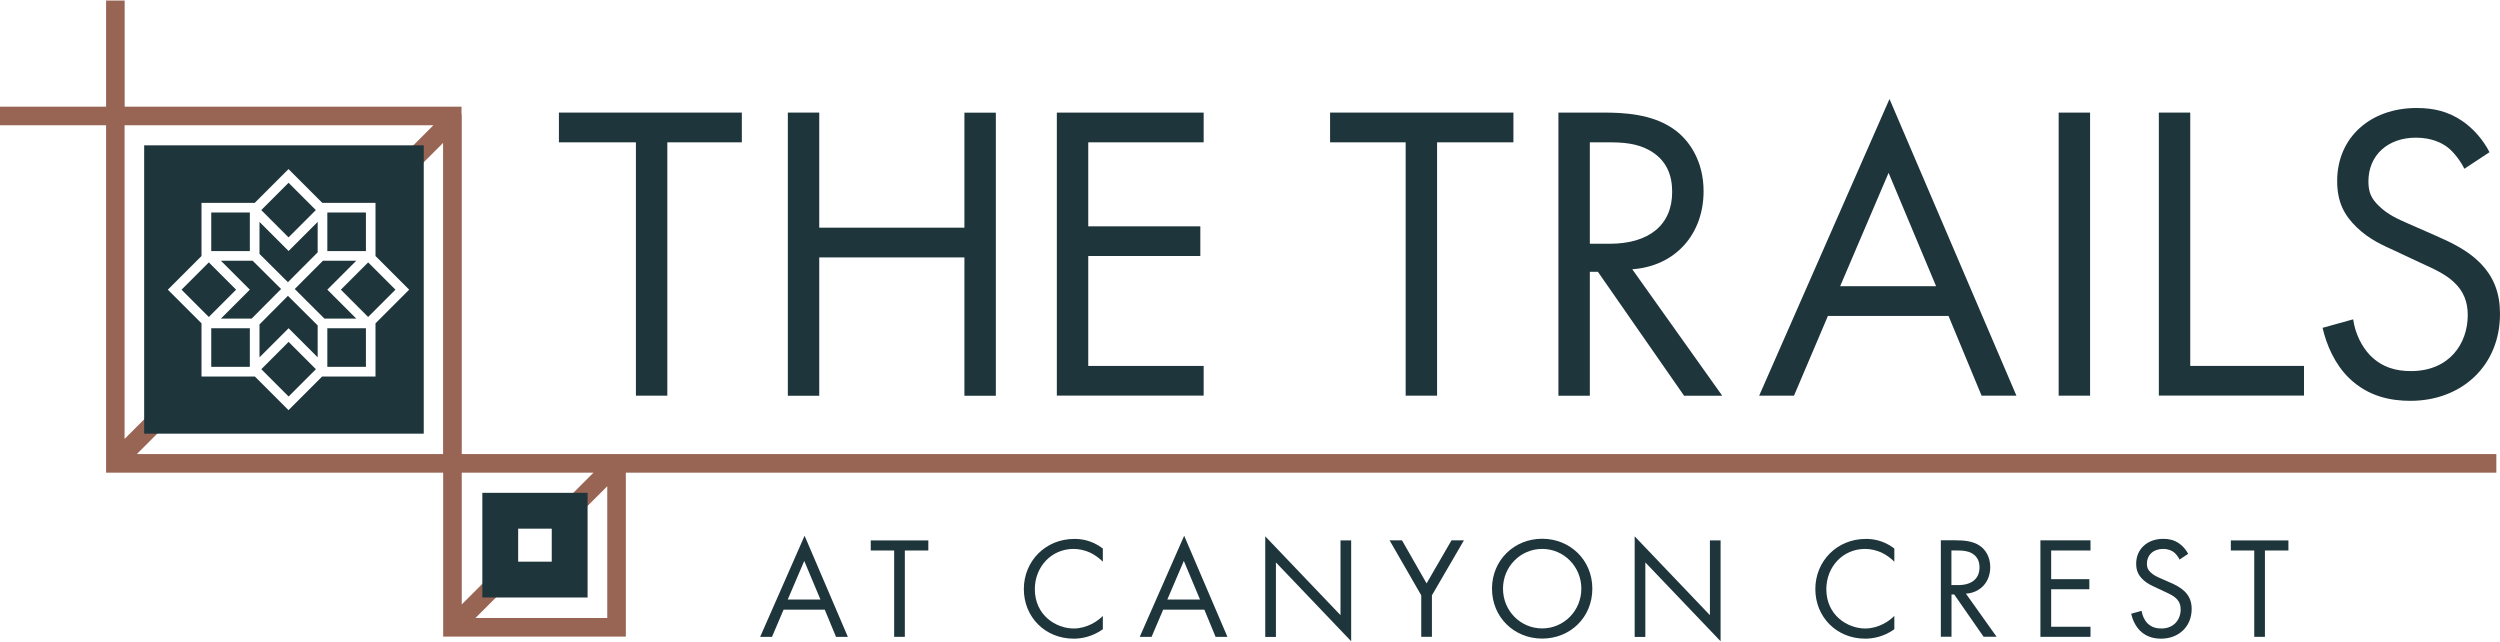 <?xml version="1.0" encoding="UTF-8"?>
<svg id="logos" xmlns="http://www.w3.org/2000/svg" viewBox="0 0 300 77">
  <defs>
    <style>
      .cls-1 {
        fill: #986453;
      }

      .cls-1, .cls-2 {
        stroke-width: 0px;
      }

      .cls-2 {
        fill: #1e353b;
      }
    </style>
  </defs>
  <g>
    <path class="cls-2" d="M80.08,17.08v30.4h-3.77v-30.4h-9.24v-3.57h21.95v3.57h-8.93Z"/>
    <path class="cls-2" d="M98.31,27.32h17.42v-13.8h3.77v33.97h-3.77v-16.6h-17.42v16.6h-3.77V13.51h3.77v13.8Z"/>
    <path class="cls-2" d="M144.44,17.08h-13.85v10.08h13.45v3.56h-13.45v13.19h13.85v3.56h-17.62V13.51h17.62v3.57Z"/>
    <path class="cls-2" d="M172.45,17.08v30.4h-3.77v-30.4h-9.07v-3.57h22v3.57h-9.16Z"/>
    <path class="cls-2" d="M192.46,13.51c2.29,0,5.7.15,8.25,1.89,1.99,1.32,3.72,3.92,3.72,7.54,0,5.19-3.41,9.01-8.56,9.37l10.8,15.18h-4.58l-10.34-14.87h-.97v14.87h-3.77V13.51h5.45ZM190.78,29.25h2.39c4.69,0,7.49-2.24,7.49-6.21,0-1.88-.56-3.77-2.7-4.99-1.53-.87-3.26-.97-4.89-.97h-2.29v12.17Z"/>
    <path class="cls-2" d="M233.81,37.91h-14.46l-4.07,9.57h-4.18l15.64-35.6,15.23,35.6h-4.18l-3.97-9.57ZM232.33,34.34l-5.7-13.6-5.81,13.6h11.51Z"/>
    <path class="cls-2" d="M250.81,13.51v33.97h-3.77V13.51h3.77Z"/>
    <path class="cls-2" d="M262.83,13.51v30.4h13.65v3.56h-17.42V13.51h3.77Z"/>
    <path class="cls-2" d="M295.72,20.24c-.46-.92-1.22-1.94-1.99-2.55-.66-.51-1.89-1.17-3.82-1.17-3.36,0-5.7,2.09-5.7,5.25,0,1.32.36,2.09,1.27,2.95,1.02,1.02,2.29,1.58,3.57,2.14l3.26,1.43c1.99.87,3.82,1.78,5.25,3.21,1.73,1.73,2.44,3.72,2.44,6.16,0,6.26-4.63,10.44-10.75,10.44-2.24,0-5.04-.46-7.38-2.75-1.68-1.63-2.7-3.97-3.16-6.01l3.67-1.02c.25,1.78,1.07,3.31,2.04,4.33,1.48,1.48,3.16,1.88,4.89,1.88,4.63,0,6.82-3.31,6.82-6.72,0-1.53-.46-2.85-1.68-3.97-.97-.92-2.29-1.53-4.07-2.34l-3.05-1.43c-1.32-.61-3.01-1.32-4.53-2.8-1.48-1.43-2.34-3.01-2.34-5.55,0-5.25,4.02-8.76,9.52-8.76,2.09,0,3.77.41,5.45,1.53,1.37.92,2.55,2.29,3.31,3.77l-3.01,1.99Z"/>
  </g>
  <g>
    <path class="cls-2" d="M98.96,73.16h-4.93l-1.39,3.26h-1.42l5.33-12.13,5.19,12.13h-1.42l-1.35-3.26ZM98.45,71.94l-1.94-4.63-1.98,4.63h3.92Z"/>
    <path class="cls-2" d="M108.58,66.06v10.36h-1.28v-10.36h-2.81v-1.21h6.91v1.21h-2.81Z"/>
    <path class="cls-2" d="M132.34,67.4c-.36-.36-.92-.8-1.51-1.08-.61-.28-1.32-.45-2-.45-2.67,0-4.65,2.15-4.65,4.83,0,3.14,2.55,4.72,4.67,4.72.78,0,1.54-.23,2.15-.54.66-.33,1.13-.76,1.34-.97v1.6c-1.28.92-2.62,1.13-3.49,1.13-3.44,0-5.99-2.6-5.99-5.95s2.59-6.02,6.06-6.02c.7,0,2.03.09,3.42,1.15v1.6Z"/>
    <path class="cls-2" d="M144.51,73.16h-4.93l-1.39,3.26h-1.42l5.33-12.13,5.19,12.13h-1.42l-1.35-3.26ZM144,71.94l-1.94-4.63-1.98,4.63h3.92Z"/>
    <path class="cls-2" d="M151.83,76.42v-12.06l9.03,9.46v-8.97h1.28v12.1l-9.03-9.46v8.94h-1.28Z"/>
    <path class="cls-2" d="M170.55,71.44l-3.8-6.6h1.49l2.95,5.17,2.99-5.17h1.49l-3.84,6.6v4.98h-1.28v-4.98Z"/>
    <path class="cls-2" d="M179.04,70.64c0-3.45,2.69-5.99,6.02-5.99s6.02,2.53,6.02,5.99-2.67,5.99-6.02,5.99-6.02-2.55-6.02-5.99ZM180.36,70.64c0,2.66,2.1,4.77,4.7,4.77s4.7-2.12,4.7-4.77-2.1-4.77-4.7-4.77-4.7,2.12-4.7,4.77Z"/>
    <path class="cls-2" d="M196.16,76.42v-12.06l9.03,9.46v-8.97h1.28v12.1l-9.03-9.46v8.94h-1.28Z"/>
    <path class="cls-2" d="M227.32,67.4c-.36-.36-.92-.8-1.51-1.08-.61-.28-1.32-.45-2-.45-2.67,0-4.65,2.15-4.65,4.83,0,3.14,2.55,4.72,4.67,4.72.78,0,1.54-.23,2.15-.54.66-.33,1.13-.76,1.34-.97v1.6c-1.28.92-2.62,1.13-3.49,1.13-3.44,0-5.99-2.6-5.99-5.95s2.59-6.02,6.06-6.02c.7,0,2.03.09,3.42,1.15v1.6Z"/>
    <path class="cls-2" d="M234.75,64.84c.78,0,1.94.05,2.81.64.68.45,1.27,1.34,1.27,2.57,0,1.77-1.16,3.07-2.92,3.19l3.68,5.17h-1.56l-3.52-5.07h-.33v5.07h-1.28v-11.58h1.86ZM234.18,70.21h.81c1.6,0,2.55-.76,2.55-2.12,0-.64-.19-1.28-.92-1.7-.52-.29-1.11-.33-1.67-.33h-.78v4.15Z"/>
    <path class="cls-2" d="M250.86,66.06h-4.72v3.44h4.58v1.21h-4.58v4.5h4.72v1.21h-6.01v-11.58h6.01v1.21Z"/>
    <path class="cls-2" d="M261.55,67.14c-.16-.31-.42-.66-.68-.87-.23-.17-.64-.4-1.3-.4-1.15,0-1.94.71-1.94,1.79,0,.45.12.71.43,1.01.35.35.78.54,1.21.73l1.11.49c.68.29,1.3.61,1.79,1.09.59.59.83,1.27.83,2.1,0,2.13-1.58,3.56-3.66,3.56-.76,0-1.72-.16-2.52-.94-.57-.56-.92-1.35-1.08-2.05l1.25-.35c.09.61.36,1.13.69,1.48.5.5,1.08.64,1.67.64,1.58,0,2.33-1.13,2.33-2.29,0-.52-.16-.97-.57-1.35-.33-.31-.78-.52-1.39-.8l-1.04-.49c-.45-.21-1.02-.45-1.54-.95-.5-.49-.8-1.02-.8-1.89,0-1.79,1.37-2.99,3.25-2.99.71,0,1.28.14,1.86.52.47.31.87.78,1.13,1.28l-1.02.68Z"/>
    <path class="cls-2" d="M271.79,66.06v10.36h-1.28v-10.36h-2.81v-1.21h6.91v1.21h-2.81Z"/>
  </g>
  <path class="cls-1" d="M55.41,54.49V13.71h-.03v-.91H14.96V.06h-2.23v12.74H0v2.23h12.73v41.69h40.45v19.67h21.92v-19.67h224.46v-2.23H55.41ZM16.42,54.49l5.37-5.37-1.64-1.64-5.2,5.19V15.03h37.06l-5.27,5.27,1.64,1.64,4.79-4.79v37.34H16.42ZM72.87,74.16h-15.82l5.03-5.02-1.64-1.64-5.03,5.03v-15.81h15.81l-5.38,5.37,1.64,1.64,5.39-5.38v15.81Z"/>
  <path class="cls-2" d="M69.06,59.14h-11.18v12.56h12.63v-12.56h-1.46ZM62.18,67.4v-3.96h4.03v3.96h-4.03Z"/>
  <g>
    <rect class="cls-2" x="22.75" y="32.44" width="4.63" height="4.63" transform="translate(-17.24 27.91) rotate(-45)"/>
    <polygon class="cls-2" points="30.32 31.29 29.98 31.29 26.51 31.29 29.16 33.94 29.98 34.76 29.16 35.58 26.51 38.23 29.98 38.23 30.2 38.23 33.73 34.68 30.32 31.29"/>
    <rect class="cls-2" x="25.35" y="25.5" width="4.63" height="4.63"/>
    <rect class="cls-2" x="25.35" y="39.39" width="4.63" height="4.63"/>
    <rect class="cls-2" x="39.28" y="25.5" width="4.63" height="4.63"/>
    <rect class="cls-2" x="32.31" y="22.89" width="4.63" height="4.63" transform="translate(-7.68 31.87) rotate(-45)"/>
    <polygon class="cls-2" points="38.12 30.28 38.12 30.13 38.12 26.63 35.45 29.3 34.63 30.12 33.81 29.3 31.14 26.63 31.14 30.13 31.14 30.47 34.55 33.86 38.12 30.28"/>
    <rect class="cls-2" x="32.31" y="41.99" width="4.63" height="4.63" transform="translate(-21.18 37.46) rotate(-45)"/>
    <path class="cls-2" d="M17.3,17.44v34.6h33.55V17.44H17.3ZM48.28,35.58l-3.22,3.22v6.38h-6.4l-3.22,3.22-.82.82-.82-.82-3.22-3.22h-6.4v-6.38l-3.22-3.22-.82-.82.82-.82,3.22-3.22v-6.38h6.39l3.23-3.23.82-.82.82.82,3.23,3.23h6.39v6.38l3.22,3.22.82.82-.82.82Z"/>
    <rect class="cls-2" x="41.87" y="32.44" width="4.63" height="4.63" transform="translate(-11.64 41.43) rotate(-45)"/>
    <polygon class="cls-2" points="31.14 38.93 31.14 39.39 31.14 42.88 33.81 40.21 34.63 39.39 35.45 40.21 38.12 42.88 38.12 39.39 38.12 39.05 34.55 35.5 31.14 38.93"/>
    <rect class="cls-2" x="39.28" y="39.39" width="4.63" height="4.63"/>
    <polygon class="cls-2" points="42.75 38.23 40.1 35.58 39.28 34.76 40.1 33.94 42.75 31.29 39.28 31.29 38.75 31.29 35.37 34.68 38.93 38.23 39.28 38.23 42.75 38.23"/>
  </g>
</svg>